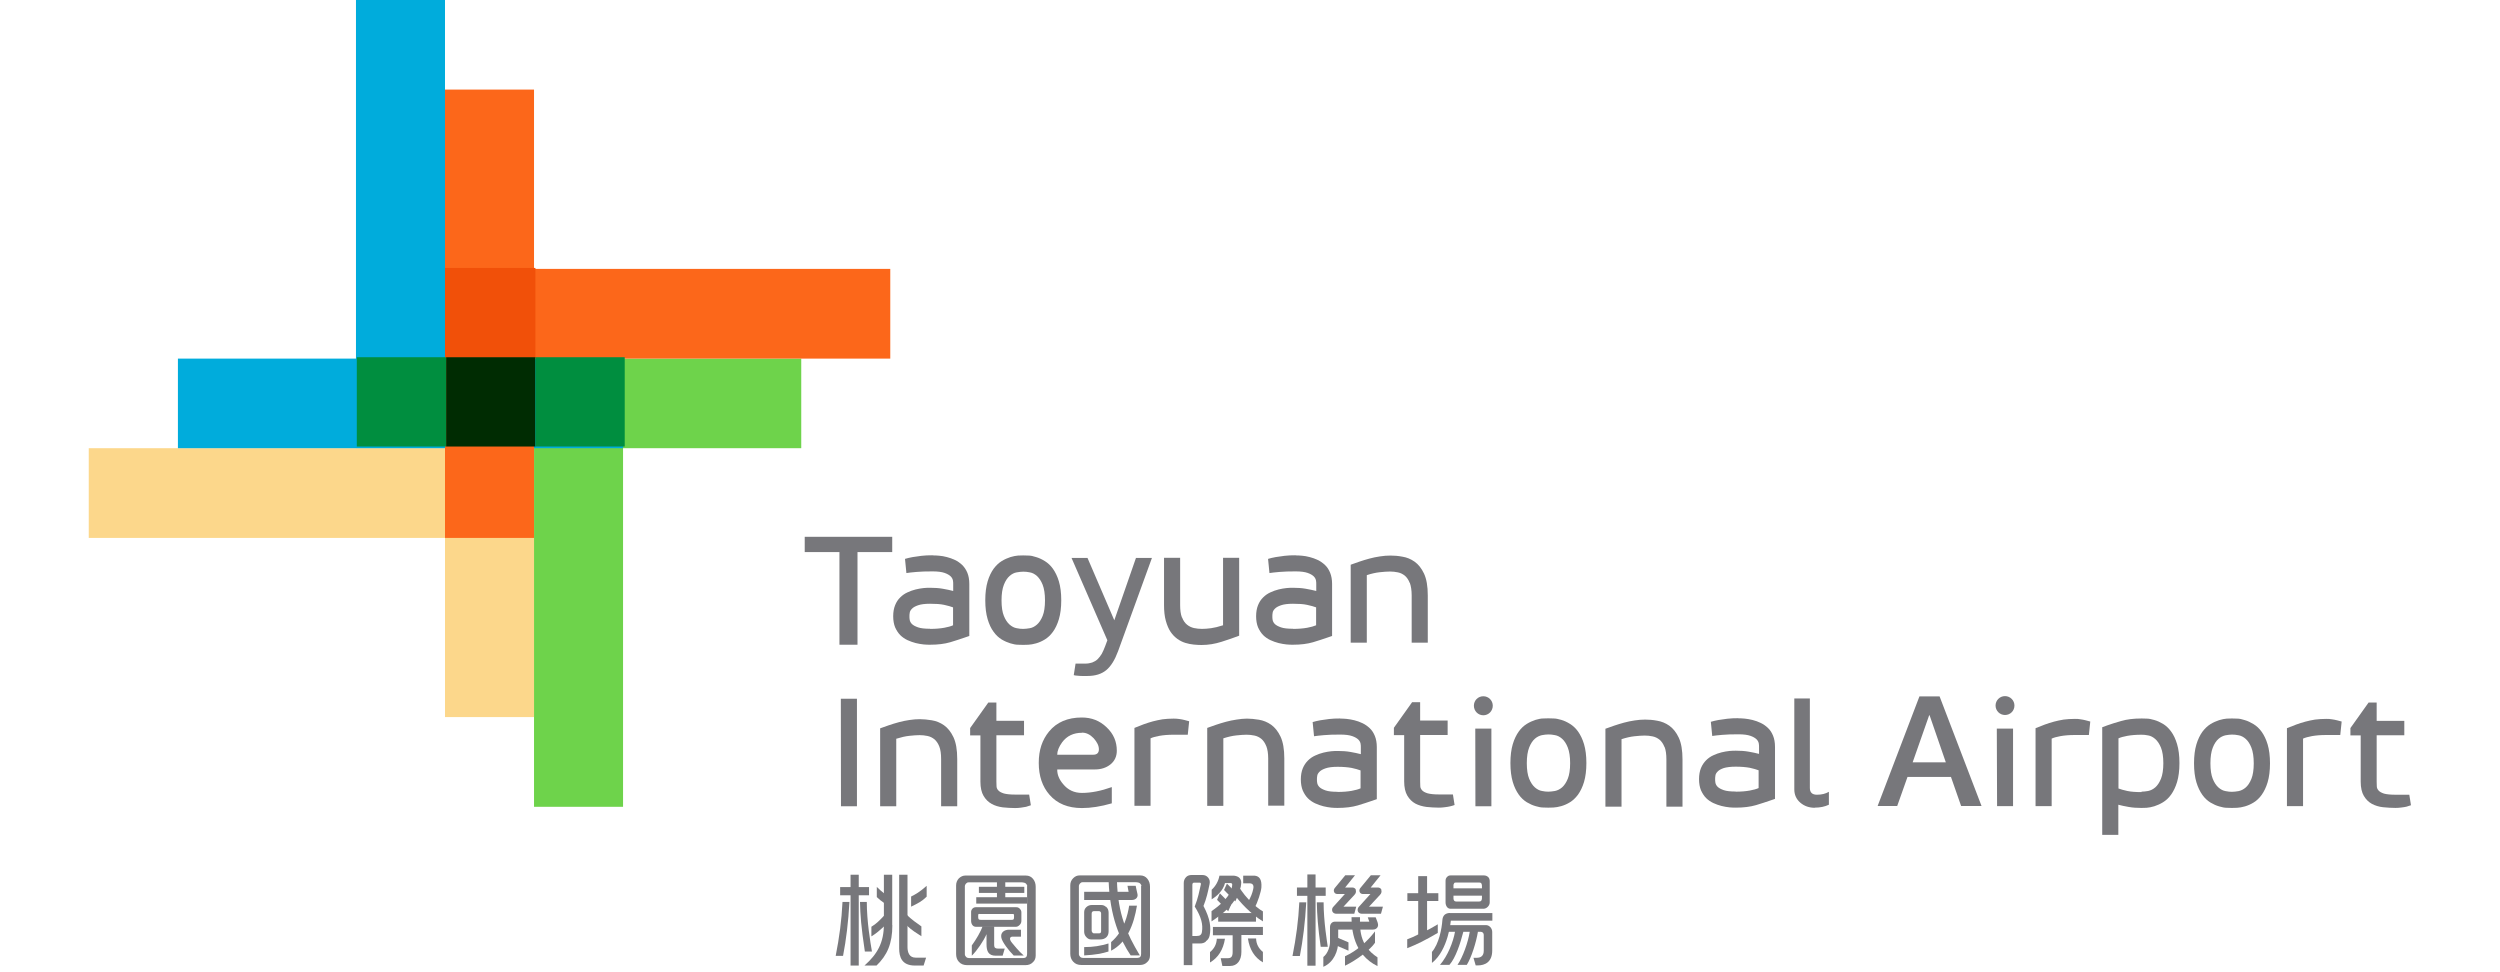 <?xml version="1.0" encoding="UTF-8"?>
<svg xmlns="http://www.w3.org/2000/svg" width="180" height="70" version="1.1" viewBox="0 0 180 70">
  <defs>
    <style>
      .cls-1 {
        fill: #008e3f;
      }

      .cls-2 {
        fill: #002c02;
      }

      .cls-3 {
        fill: #00acdc;
      }

      .cls-4 {
        fill: #6ed34b;
      }

      .cls-5 {
        fill: #f15009;
      }

      .cls-6 {
        fill: #fc671a;
      }

      .cls-7 {
        fill: #77777b;
      }

      .cls-8 {
        fill: #fcd78b;
      }
    </style>
  </defs>
  <!-- Generator: Adobe Illustrator 28.7.3, SVG Export Plug-In . SVG Version: 1.2.0 Build 164)  -->
  <g>
    <g id="Taoyuan_Intl._Airport">
      <g>
        <path class="cls-7" d="M74.57,68.79c0,.2-.06.36-.19.48-.14.15-.32.22-.54.22h-4.21c-.25,0-.45-.08-.59-.24-.14-.15-.2-.34-.2-.57v-4.93c0-.2.07-.37.2-.51.14-.13.29-.2.46-.2h4.37c.21,0,.38.08.51.24.13.16.19.35.19.57v4.95h0ZM73.96,63.8c0-.06-.03-.12-.09-.18-.06-.06-.2-.09-.27-.09h-3.87c-.07,0-.12.03-.18.09-.05.06-.08.12-.08.17v4.91c0,.08.03.14.09.2.06.06.13.08.2.08h3.92c.18,0,.27-.1.27-.29v-4.89h0Z"/>
        <path class="cls-7" d="M70.74,66.7c-.11.35-.46.95-.77,1.37v.74c.37-.36.85-1.06,1.06-1.55,0,0,0,.61,0,.74,0,.5.15.81.66.81.37,0,.5,0,.5,0l.15-.51s-.36,0-.47,0c-.19,0-.29-.06-.29-.24,0-.07,0-1.36,0-1.37h-.85Z"/>
        <polygon class="cls-7" points="72.38 64.6 72.38 64.29 73.75 64.29 73.75 63.85 72.38 63.85 72.38 63.42 71.78 63.42 71.78 63.85 70.48 63.85 70.48 64.29 71.78 64.29 71.78 64.6 70.29 64.6 70.29 65.06 73.95 65.06 73.95 64.6 72.38 64.6"/>
        <path class="cls-7" d="M73.43,65.43c-.08-.08-.17-.12-.29-.11h-2.89c-.09,0-.18.04-.24.11-.06.07-.1.16-.09.26v.61c0,.11.03.22.09.3.06.08.13.12.24.13h2.89c.11,0,.19-.05.27-.13.09-.08.13-.19.13-.3v-.61c0-.11-.04-.19-.11-.25M73.01,66.02c0,.17-.02.21-.18.21h-2.21c-.17,0-.19-.07-.19-.21v-.1c0-.16.05-.11.19-.11h2.21c.16,0,.18-.02.18.11v.1Z"/>
        <path class="cls-7" d="M64.25,66.61c0,1.35-.38,2.17-1.14,2.91h-.87c.93-.82,1.4-1.65,1.4-2.97v-3.57h.6v3.63Z"/>
        <path class="cls-7" d="M66.5,69.52h-.62c-.97,0-1.14-.64-1.14-1.24v-5.3h.6v5.21c0,.4.14.76.58.76h.76l-.18.57Z"/>
        <path class="cls-7" d="M102.75,64.88v2.1c.18-.09.32-.16.77-.43v.62c-.92.54-1.54.84-2.2,1.1v-.64c.26-.09.52-.21.79-.35v-2.41h-.78v-.56h.78v-1.23h.64v1.23h.81v.56h-.81Z"/>
        <path class="cls-7" d="M103.09,68.55c.52-.59.72-1.7.76-2.29.04-.6.59-.52.59-.52h3.01v.55h-2.99s-.18,2.12-1.36,3.04v-.78ZM104.43,65.43c-.1,0-.19-.05-.25-.13-.07-.1-.1-.21-.1-.33v-1.55c0-.11.03-.2.1-.27.07-.08.15-.12.25-.12h2.41c.12,0,.23.04.31.12.07.06.1.16.11.27v1.55c0,.12-.05.23-.14.32-.08.08-.17.13-.29.14h-2.41ZM106.7,63.97v-.2c0-.06-.02-.12-.04-.16-.03-.05-.09-.07-.16-.07h-1.65c-.08,0-.13.01-.15.05-.03.05-.06.11-.05.17v.2s2.05,0,2.05,0ZM104.65,64.49v.2c0,.06.02.12.05.16.03.04.08.06.15.06h1.65c.06,0,.12-.02.15-.06.03-.04.04-.09.05-.16v-.2h-2.05Z"/>
        <path class="cls-7" d="M66.71,64.57c-.34.33-.6.46-1.11.71v-.73c.34-.17.61-.32,1.12-.77v.78Z"/>
        <path class="cls-7" d="M66.34,67.41c-.41-.27-.65-.4-1.06-.78v-.77c.33.33.73.61,1.06.84v.71Z"/>
        <path class="cls-7" d="M63.12,63.85c.4.39.67.61,1.05.76v.67c-.39-.17-.7-.36-1.04-.69v-.74Z"/>
        <path class="cls-7" d="M62.75,66.72c.35-.21.58-.45.95-.84v.78c-.36.32-.59.54-.96.76v-.71Z"/>
        <path class="cls-7" d="M61.16,64.94c-.08,1.47-.24,2.74-.46,3.88h-.53c.26-1.31.43-2.58.49-3.88h.49Z"/>
        <polygon class="cls-7" points="61.83 64.46 61.83 69.52 61.24 69.52 61.24 64.46 60.49 64.46 60.49 63.87 61.24 63.87 61.24 62.98 61.83 62.98 61.83 63.87 62.57 63.87 62.57 64.46 61.83 64.46"/>
        <path class="cls-7" d="M62.77,68.51h-.5c-.27-1.79-.33-2.63-.35-3.57h.49c0,1.41.26,2.93.37,3.57"/>
        <path class="cls-7" d="M99.18,68.93c-1.36-.88-1.26-2.14-1.26-2.89h-.61c0,.86.14,2.68,1.87,3.52v-.64Z"/>
        <path class="cls-7" d="M99.19,66.42l-.14-.37h-.57l.11.31h-2.48c-.19,0-.35.15-.35.39v1.08c0,.29-.14.82-.49,1.08h.01v.7c.78-.33,1.07-1.19,1.07-1.78v-.9s2.24,0,2.5,0,.45-.2.34-.5"/>
        <path class="cls-7" d="M97.62,64.05c-.04-.09-.15-.15-.25-.15s-.52,0-.52,0l.71-.88h-.7l-.75.91c-.07.08-.1.2-.05.3.04.1.14.14.25.14h.52l-.84.93c-.08.08-.1.21-.06.32.04.11.17.17.28.17h1.3l.14-.51h-.92s.67-.73.79-.85c.12-.12.13-.26.09-.36"/>
        <path class="cls-7" d="M99.46,64.05c-.04-.09-.15-.15-.25-.15s-.52,0-.52,0l.71-.88h-.7l-.75.91c-.07.08-.1.2-.05.3.04.1.14.14.25.14h.52l-.84.93c-.08.08-.1.21-.06.32.04.11.17.17.28.17h1.38l.14-.51h-1s.67-.73.79-.85c.12-.12.13-.26.09-.36"/>
        <path class="cls-7" d="M99,67.06c-.54.71-1.31,1.41-2.16,1.79v.68c.79-.37,1.82-1.14,2.16-1.65v-.81Z"/>
        <path class="cls-7" d="M94.05,64.97c-.08,1.46-.24,2.72-.46,3.86h-.53c.26-1.31.43-2.58.49-3.86,0,0,.49,0,.49,0Z"/>
        <polygon class="cls-7" points="94.72 64.5 94.72 69.53 94.13 69.53 94.13 64.5 93.38 64.5 93.38 63.9 94.13 63.9 94.13 62.96 94.72 62.96 94.72 63.9 95.45 63.9 95.45 64.5 94.72 64.5"/>
        <path class="cls-7" d="M95.59,68.17h-.5c-.2-1.43-.26-2.27-.28-3.2h.49c0,1.39.26,2.91.3,3.2"/>
        <path class="cls-7" d="M104.39,66.61h2.62c.19,0,.43.2.43.49v1.38-.04c0,.82-.51,1.07-1.05,1.07h-.14l-.16-.55h.24c.28,0,.5-.13.5-.5v-.07s0-1.08,0-1.08c0-.11-.08-.22-.21-.22h-.21c-.13.79-.47,1.85-.8,2.38h-.67c.38-.55.77-1.64.88-2.38h-.46c-.22.85-.55,1.87-1,2.38h-.68c.56-.65.95-1.65,1.08-2.38h-.51c-.12,0-.21-.04-.29-.12"/>
        <polygon class="cls-7" points="97.09 68.45 95.99 67.98 95.99 67.38 97.09 67.85 97.09 68.45"/>
        <path class="cls-7" d="M72.98,68.79c-.36-.36-.81-.95-.88-1.26-.09-.4.22-.59.54-.59.17,0,.87,0,.87,0v.5h-.62c-.14,0-.29.13-.02.45.11.13.47.59.84.91h-.72Z"/>
        <path class="cls-7" d="M80,68.44v-.61c.94-.79,1.2-1.99,1.3-2.62h.56c-.22,1.36-.72,2.65-1.86,3.24M82.07,68.79h-.66c-.76-1.13-1.5-2.78-1.59-5.39h.6c.07,2.45.71,3.82,1.65,5.39M78.06,64.8v-.59h3.2c-.03-.12-.08-.43-.08-.43h.59s.09.45.13.6c.05.24-.14.42-.41.42h-3.44ZM79.81,68.51c-.45.14-.95.24-1.75.28v-.6c.68,0,1.18-.09,1.75-.26v.58Z"/>
        <path class="cls-7" d="M90.93,66.72v.6h-1.55s0,.63,0,1.22-.29,1.01-.81,1.01c-.09,0-.56,0-.56,0l-.12-.56h.5c.23,0,.36-.08.36-.44v-1.21h-1.42v-.6h3.61ZM89.85,64.95c.22-.37.32-.65.38-.93.08-.33-.08-.42-.26-.42h-.46v-.55h.84c.32.04.51.26.47.85-.02.28-.26,1.07-.5,1.48l-.47-.43ZM89.09,64.49c-.41.75-.98,1.27-1.86,1.85v-.74c.53-.36,1.45-1.08,1.49-1.9,0-.07-.04-.12-.11-.12h-.41c-.13.54-.6.96-.96,1.17v-.69c.28-.25.49-.62.56-1.01h1.06c.32.04.49.2.51.47,0,.12-.02.23-.04.35l-.23.61ZM89.04,63.46c.28.87,1.39,1.89,1.89,2.16v.72c-.87-.53-1.67-1.38-2.14-2.05l.25-.84ZM90.44,67.58c.01.39.18.71.49.96v.75c-.59-.34-.96-.91-1.08-1.72h.59ZM88.2,67.58c-.13.81-.49,1.37-1.08,1.72v-.75c.31-.25.47-.57.49-.96h.59Z"/>
        <path class="cls-7" d="M82.8,68.78c0,.2-.06.36-.19.48-.14.15-.32.22-.54.22h-4.21c-.25,0-.45-.08-.59-.24-.14-.15-.21-.34-.21-.57v-4.93c0-.2.07-.37.21-.51.14-.14.29-.2.46-.2h4.37c.21,0,.38.08.51.24.13.16.19.35.19.57v4.95h0ZM82.18,63.79c0-.06-.03-.12-.09-.18-.06-.06-.2-.09-.28-.09h-3.87c-.07,0-.12.03-.18.09-.05.06-.08.12-.08.17v4.91c0,.08.03.14.09.2.06.06.13.08.2.08h3.92c.18,0,.27-.1.27-.29v-4.89h0Z"/>
        <path class="cls-7" d="M79.62,65.29c-.09-.09-.21-.13-.35-.13h-.66c-.15,0-.28.05-.39.15-.11.1-.16.23-.16.37v1.39c0,.14.04.26.12.36.11.14.23.21.37.21h.66c.2,0,.35-.06.46-.17.1-.1.15-.24.15-.42v-1.33c0-.19-.06-.33-.19-.44M79.28,67.05c0,.1-.05.15-.14.15h-.4s-.06-.02-.09-.06c-.03-.04-.05-.08-.05-.13v-1.23c0-.12.06-.18.18-.18h.36s.07.02.1.05c.03.04.04.08.04.11v1.28h0Z"/>
        <rect class="cls-7" x="87.71" y="65.74" width="2.72" height=".62"/>
        <path class="cls-7" d="M86.83,67.79c-.13.1-.25.14-.44.14h-.78l-.2-.54h.76c.12,0,.2-.02.26-.07.06-.05.1-.13.11-.23.08-.52-.03-1.04-.52-1.82.25-.63.33-1.11.44-1.58.02-.09-.01-.14-.09-.14h-.39c-.08,0-.13.05-.13.15v5.79h-.62v-5.91c0-.18.06-.32.18-.44.1-.1.24-.14.39-.14h.77c.17,0,.31.06.41.18.11.13.15.28.11.47-.12.57-.22,1.04-.44,1.58.49.93.56,1.56.44,2.15-.04.17-.13.3-.28.4"/>
        <polygon class="cls-7" points="88.94 64.9 88.13 64.08 88.34 63.62 89.15 64.44 88.94 64.9"/>
        <polygon class="cls-7" points="88.43 65.61 87.63 64.79 87.83 64.32 88.64 65.14 88.43 65.61"/>
        <path class="cls-7" d="M67.14,39.99c.13,0,.29,0,.47.02.18.01.37.05.57.1.2.05.39.12.58.21.19.09.36.21.52.36.15.15.28.34.37.56.09.22.14.49.14.8v3.75l-.38.13c-.26.09-.59.2-.99.32-.41.12-.89.18-1.45.18-.13,0-.29,0-.47-.02-.18-.02-.37-.05-.57-.1-.2-.05-.39-.12-.59-.21-.19-.09-.37-.21-.52-.36-.15-.15-.27-.34-.37-.56-.09-.22-.14-.49-.14-.8s.05-.58.14-.8c.09-.22.21-.41.37-.56.15-.15.32-.27.52-.36.19-.09.39-.16.59-.21.2-.05.39-.08.57-.1.18-.02.34-.02.47-.02.33,0,.63.02.91.07.28.05.53.1.75.16v-.5c0-.07,0-.16-.02-.26-.02-.1-.07-.2-.16-.29-.09-.09-.24-.18-.44-.25-.2-.07-.49-.11-.86-.11-.47,0-.86.01-1.17.04-.31.03-.55.05-.72.08l-.1-1.02c.16-.05.34-.09.55-.13.18-.03.39-.06.63-.09.24-.03.51-.04.82-.04M66.96,45.28c.4,0,.74-.03,1.02-.08.27-.05.49-.11.64-.18v-1.29c-.16-.06-.37-.12-.64-.18-.28-.06-.61-.08-1.02-.08-.37,0-.66.04-.86.11-.2.07-.35.15-.44.25-.09.09-.15.19-.16.29-.02.1-.02.19-.02.26s0,.16.02.26c.02.1.07.2.16.29.09.09.24.17.44.24.2.07.49.1.86.1h0Z"/>
        <path class="cls-7" d="M73.67,39.99c.08,0,.2,0,.37.01.17,0,.35.04.56.11.21.06.42.16.63.29.21.13.41.31.58.55.17.24.32.54.43.91.11.37.17.82.17,1.36s-.06.99-.17,1.36c-.11.37-.26.68-.43.91-.17.24-.37.42-.58.55-.21.13-.42.22-.63.28-.21.06-.39.09-.56.1-.17,0-.29.01-.37.01-.09,0-.21,0-.37-.01-.16,0-.35-.04-.55-.1-.2-.06-.41-.15-.63-.28-.21-.13-.41-.31-.58-.55-.18-.24-.32-.54-.43-.91-.11-.37-.17-.82-.17-1.36s.06-.99.17-1.36c.11-.37.26-.67.43-.91.18-.24.37-.42.58-.55.21-.13.42-.22.63-.29.21-.06.39-.1.55-.11.16,0,.29-.01.37-.01M73.67,45.28c.14,0,.3-.02.48-.05.18-.03.35-.12.51-.26.16-.14.3-.35.41-.62.11-.27.17-.65.17-1.12s-.06-.85-.17-1.13c-.11-.28-.25-.48-.41-.63-.16-.14-.33-.23-.51-.26-.18-.04-.34-.05-.48-.05-.13,0-.29.02-.47.05-.18.03-.35.12-.51.26-.16.14-.3.35-.41.63s-.17.65-.17,1.13.06.85.17,1.12c.11.27.25.48.41.62.16.14.33.23.51.26.18.04.33.05.47.05"/>
        <path class="cls-7" d="M82.94,40.17l-2.44,6.72c-.23.62-.51,1.08-.85,1.36-.34.28-.79.42-1.35.42-.16,0-.29,0-.41,0-.12,0-.22-.01-.31-.02-.1,0-.19-.02-.27-.04l.13-.83h.69c.19,0,.36-.03.51-.08.15-.06.28-.13.39-.24.11-.11.21-.24.3-.39.08-.16.17-.34.24-.54l.16-.43-2.58-5.93h1.15s1.93,4.49,1.93,4.49l1.56-4.49h1.15Z"/>
        <path class="cls-7" d="M85.11,44.46c.09.23.21.4.36.52.15.12.32.2.5.24.19.04.38.06.58.06s.42-.02.65-.05c.23-.03.52-.1.86-.21v-4.86h1.16v5.61c-.37.14-.79.29-1.27.44-.47.15-.95.23-1.44.23-.17,0-.36-.01-.56-.03-.2-.02-.4-.06-.6-.12-.2-.06-.4-.16-.58-.29-.18-.13-.35-.3-.49-.51-.14-.21-.25-.47-.34-.79-.09-.32-.13-.7-.13-1.14v-3.4h1.16v3.4c0,.37.04.67.13.9"/>
        <path class="cls-7" d="M93.26,39.99c.13,0,.29,0,.47.02.18.01.37.05.57.1.2.05.39.12.58.21.19.09.36.21.52.36.16.15.28.34.37.56.09.22.14.49.14.8v3.75l-.38.13c-.26.09-.59.2-.99.32-.41.12-.89.18-1.44.18-.13,0-.29,0-.47-.02-.18-.02-.37-.05-.57-.1-.2-.05-.39-.12-.59-.21-.19-.09-.37-.21-.52-.36-.15-.15-.27-.34-.37-.56-.09-.22-.14-.49-.14-.8s.05-.58.14-.8c.09-.22.21-.41.37-.56.15-.15.32-.27.52-.36.19-.09.39-.16.59-.21.2-.05.39-.08.57-.1.18-.02.34-.02.47-.02.33,0,.63.02.91.07.28.05.53.1.76.16v-.5c0-.07,0-.16-.02-.26-.02-.1-.07-.2-.16-.29-.09-.09-.24-.18-.44-.25-.2-.07-.49-.11-.86-.11-.47,0-.86.01-1.17.04-.31.03-.55.05-.72.08l-.1-1.02c.16-.05.34-.09.55-.13.18-.03.39-.06.63-.09.24-.03.52-.04.82-.04M93.09,45.28c.4,0,.74-.03,1.02-.08.27-.05.49-.11.65-.18v-1.29c-.16-.06-.37-.12-.65-.18-.27-.06-.61-.08-1.02-.08-.37,0-.66.04-.86.11-.2.07-.35.15-.44.25-.09.09-.15.19-.16.29-.02.1-.02.19-.02.26s0,.16.02.26c.02.1.07.2.16.29.09.09.24.17.44.24.2.07.49.1.86.1h0Z"/>
        <path class="cls-7" d="M101.5,41.97c-.09-.23-.21-.4-.35-.52-.15-.12-.31-.2-.5-.24-.19-.04-.38-.06-.57-.06-.21,0-.46.02-.74.05-.28.03-.6.1-.93.21v4.86h-1.16v-5.61c.19-.07.39-.14.62-.22.23-.08.47-.15.72-.22.25-.07.51-.12.77-.16.26-.04.51-.06.75-.06.26,0,.55.02.86.08.32.05.61.17.88.36.27.19.5.48.68.86.18.39.27.91.27,1.57v3.4h-1.16v-3.4c0-.37-.05-.67-.13-.9"/>
        <polygon class="cls-7" points="61.74 39.75 61.74 46.42 60.44 46.42 60.44 39.75 57.94 39.75 57.94 38.65 64.24 38.65 64.24 39.75 61.74 39.75"/>
        <polygon class="cls-7" points="61.7 50.31 61.7 58.05 60.55 58.05 60.54 50.31 61.7 50.31"/>
        <path class="cls-7" d="M149.38,51.76c.15,0,.29,0,.42.03.13.02.25.04.36.07.12.03.24.06.34.09l-.1.97h-1.01c-.41,0-.75.03-1.03.08-.28.05-.49.11-.64.18v4.86h-1.16v-5.61c.22-.09.45-.18.66-.26.22-.08.44-.15.66-.21s.46-.11.7-.15c.24-.03.51-.05.81-.05"/>
        <path class="cls-7" d="M84.5,51.74c.15,0,.29.01.42.03.13.02.25.04.36.07.12.03.24.06.34.09l-.1.97h-1.01c-.41,0-.75.03-1.03.08-.28.05-.49.11-.64.18v4.86h-1.16v-5.61c.22-.09.45-.18.66-.26.22-.08.44-.15.66-.21.23-.06.46-.11.7-.15.24-.03.51-.05.81-.05"/>
        <path class="cls-7" d="M154.19,51.73c.09,0,.21,0,.37.01.16,0,.35.04.55.1.21.06.41.15.63.28.21.13.41.31.58.55.18.24.32.54.43.91.11.37.17.82.17,1.36s-.06.99-.17,1.36c-.11.37-.26.67-.43.91-.17.24-.37.42-.58.55-.21.13-.42.22-.63.29-.21.06-.39.1-.56.11-.17,0-.29.01-.37.01-.32,0-.63-.02-.91-.07-.28-.05-.53-.1-.75-.16v2.17h-1.16v-7.75l.38-.14c.26-.09.59-.2.99-.31.41-.12.89-.18,1.45-.18M154.19,57c.14,0,.3-.02.48-.05.18-.04.35-.12.51-.26.16-.14.3-.35.41-.62.11-.27.17-.65.17-1.12s-.06-.85-.17-1.12c-.11-.27-.25-.48-.41-.62-.16-.14-.33-.23-.51-.26-.18-.04-.34-.05-.48-.05-.4,0-.74.03-1.02.08-.27.05-.49.11-.64.18v3.61c.15.06.37.12.64.18.28.06.61.08,1.02.08h0Z"/>
        <path class="cls-7" d="M160.7,51.73c.08,0,.2,0,.37.01.17,0,.35.04.56.11.21.06.41.16.63.29.21.13.41.31.58.55.17.24.32.54.43.91.11.37.17.83.17,1.36s-.06.99-.17,1.36c-.11.37-.26.67-.43.91-.17.24-.37.42-.58.55-.21.13-.42.22-.63.28-.21.06-.39.09-.56.1-.17,0-.29.01-.37.01-.08,0-.21,0-.37-.01-.16,0-.35-.04-.55-.1-.21-.06-.41-.15-.63-.28-.21-.13-.41-.31-.58-.55-.17-.24-.32-.54-.43-.91-.11-.37-.17-.82-.17-1.36s.06-.99.17-1.36c.11-.37.26-.67.43-.91.18-.24.37-.42.58-.55.21-.13.42-.22.63-.29.21-.06.39-.1.55-.11.16,0,.29-.01.37-.01M160.7,57.01c.14,0,.3-.02.48-.05.18-.04.35-.12.51-.26.16-.14.3-.35.41-.62.11-.27.17-.65.17-1.12s-.06-.85-.17-1.13c-.11-.28-.25-.49-.41-.63-.16-.14-.33-.23-.51-.26-.18-.04-.34-.05-.48-.05-.13,0-.29.02-.46.05-.18.04-.35.12-.51.26-.16.14-.3.35-.41.63-.11.28-.17.65-.17,1.13s.06.85.17,1.12c.11.27.25.48.41.62.16.14.33.23.51.26.18.04.33.05.46.05"/>
        <path class="cls-7" d="M111.48,51.72c.08,0,.2,0,.37.01.17,0,.35.04.56.1.21.06.42.16.63.29.21.13.41.31.58.55.17.24.32.54.43.91.11.37.17.83.17,1.36s-.06.99-.17,1.36c-.11.37-.26.67-.43.91-.18.24-.37.42-.58.55-.21.13-.42.22-.63.28-.21.06-.39.09-.56.1-.17,0-.29.01-.37.01-.09,0-.21,0-.37-.01-.16,0-.35-.04-.55-.1-.21-.06-.41-.15-.63-.28-.21-.13-.41-.31-.58-.55s-.32-.54-.43-.91c-.11-.37-.17-.83-.17-1.36s.06-.99.17-1.36.26-.67.43-.91c.17-.24.37-.42.58-.55.21-.13.42-.22.63-.29.21-.06.39-.1.55-.1.16,0,.29-.01.37-.01M111.48,57c.14,0,.3-.02.48-.05.18-.04.35-.12.51-.26.16-.14.3-.35.41-.62.11-.27.17-.65.17-1.12s-.06-.85-.17-1.13-.25-.49-.41-.63c-.16-.14-.33-.23-.51-.26-.18-.04-.34-.05-.48-.05-.13,0-.29.02-.46.05-.18.04-.35.12-.51.26-.16.14-.3.35-.41.63-.11.28-.17.65-.17,1.13s.06.85.17,1.12c.11.27.25.48.41.62.16.14.33.23.51.26.18.04.33.05.46.05"/>
        <path class="cls-7" d="M167.48,51.76c.15,0,.29,0,.42.03.13.02.25.04.36.07.13.03.24.06.34.09l-.1.97h-1.01c-.41,0-.75.03-1.03.08-.27.05-.49.11-.64.18v4.86h-1.16v-5.61c.22-.09.45-.18.66-.26.22-.08.44-.15.66-.21.22-.06.46-.11.7-.15.24-.03.51-.05.81-.05"/>
        <path class="cls-7" d="M138.19,50.14h1.46l3.02,7.89h-1.47l-.73-2.09h-3.13l-.74,2.09h-1.41l3.01-7.89ZM137.71,54.89h2.39l-1.17-3.39h-.03l-1.19,3.39Z"/>
        <polygon class="cls-7" points="144.94 52.46 144.94 58.04 143.79 58.04 143.77 52.46 144.94 52.46"/>
        <path class="cls-7" d="M145.04,50.8c0,.38-.3.68-.68.68s-.68-.31-.68-.68.3-.68.68-.68.68.31.68.68"/>
        <polygon class="cls-7" points="107.38 52.46 107.38 58.05 106.23 58.05 106.22 52.46 107.38 52.46"/>
        <path class="cls-7" d="M107.48,50.81c0,.38-.3.69-.68.69s-.68-.31-.68-.69.3-.68.68-.68.68.31.68.68"/>
        <path class="cls-7" d="M67.63,53.75c-.09-.23-.21-.4-.35-.52-.15-.12-.31-.2-.5-.24-.19-.04-.38-.06-.57-.06-.21,0-.45.02-.74.05-.28.03-.59.1-.94.21v4.86h-1.16v-5.61c.19-.07.39-.14.62-.22.23-.08.47-.15.72-.22.25-.07.51-.12.77-.16.26-.04.51-.06.75-.06.26,0,.55.03.86.08.31.05.61.17.88.36.27.19.5.48.68.86.18.39.27.91.27,1.57v3.4h-1.16v-3.4c0-.37-.04-.67-.13-.9"/>
        <path class="cls-7" d="M91.17,53.72c-.09-.23-.21-.4-.35-.52-.15-.12-.31-.2-.5-.24-.19-.04-.38-.06-.57-.06-.21,0-.45.02-.74.05-.28.03-.59.1-.93.21v4.86h-1.16v-5.61c.19-.07.39-.14.62-.22.23-.08.47-.15.72-.22.25-.07.51-.12.77-.16.26-.04.51-.07.75-.07.26,0,.55.03.86.08.31.05.61.17.88.36.27.19.5.48.68.86.18.39.27.91.27,1.57v3.4h-1.16v-3.4c0-.37-.05-.67-.14-.9"/>
        <path class="cls-7" d="M173.61,57.97c-.1.04-.21.07-.34.11-.11.02-.23.05-.37.06-.14.02-.28.03-.43.03-.29,0-.59-.02-.89-.05-.3-.03-.57-.12-.8-.24-.24-.13-.43-.32-.58-.57s-.23-.6-.23-1.03v-3.33h-.74v-.53l1.31-1.84h.58v1.32h1.99v1.04h-1.99v3.33c0,.12,0,.23.01.35,0,.11.05.21.13.3.08.09.21.16.39.22.19.05.46.08.81.08h1.01l.12.76Z"/>
        <path class="cls-7" d="M74.22,57.98c-.1.04-.21.07-.34.11-.11.02-.23.04-.37.06-.14.02-.28.03-.42.03-.29,0-.59-.02-.89-.05-.3-.04-.57-.12-.8-.25-.24-.13-.43-.32-.58-.57-.15-.25-.23-.6-.23-1.03v-3.33h-.74v-.53l1.31-1.84h.58v1.32h1.99v1.04h-1.99v3.33c0,.12,0,.23.01.34,0,.11.05.22.13.3.08.09.21.16.4.22.19.05.46.08.81.08h1.01l.12.76Z"/>
        <path class="cls-7" d="M104.73,57.96c-.1.04-.21.07-.34.1-.11.02-.23.05-.37.06-.14.02-.28.03-.42.03-.29,0-.59-.02-.89-.05-.3-.04-.57-.12-.8-.24-.24-.13-.43-.32-.58-.57-.15-.25-.23-.6-.23-1.03v-3.33h-.74v-.53l1.31-1.84h.58v1.32h1.98v1.04h-1.98v3.33c0,.12,0,.23.01.35,0,.11.05.21.13.3.08.09.21.16.4.22.19.05.46.08.81.08h1.01l.12.76Z"/>
        <path class="cls-7" d="M96.48,51.74c.13,0,.29,0,.47.02.18.02.37.05.57.1.2.05.39.12.58.21.19.09.36.21.52.36.16.15.28.34.37.56.09.22.14.49.14.8v3.75l-.38.13c-.26.09-.59.2-.99.32-.41.12-.89.18-1.44.18-.13,0-.29,0-.47-.02-.18-.02-.37-.05-.57-.1-.2-.05-.39-.12-.59-.21-.19-.09-.37-.21-.52-.36-.15-.15-.27-.34-.37-.56-.09-.22-.14-.49-.14-.8s.05-.58.14-.8c.09-.22.22-.41.37-.56.15-.15.32-.27.52-.36.19-.09.39-.16.59-.21.2-.05.39-.08.57-.1.18-.02.34-.02.47-.02.32,0,.63.02.91.07.28.05.53.1.75.16v-.5c0-.07,0-.16-.02-.26-.02-.1-.07-.2-.16-.29-.09-.09-.24-.18-.44-.25-.2-.07-.49-.11-.86-.11-.47,0-.86.01-1.17.04-.31.03-.55.05-.72.08l-.1-1.02c.16-.05.34-.09.55-.13.18-.03.39-.06.63-.09.24-.03.52-.04.82-.04M96.3,57.02c.4,0,.74-.03,1.02-.08.27-.05.49-.11.64-.18v-1.29c-.15-.06-.37-.12-.64-.18-.28-.05-.61-.08-1.02-.08-.37,0-.66.04-.86.11-.2.07-.35.15-.44.25-.09.09-.15.19-.16.29-.02.1-.02.19-.02.26s0,.16.02.26c.02.1.07.2.16.29s.24.17.44.24c.2.07.49.1.86.1h0Z"/>
        <path class="cls-7" d="M119.84,53.78c-.09-.23-.21-.4-.35-.52-.15-.12-.31-.2-.5-.24-.19-.04-.38-.06-.57-.06-.21,0-.45.02-.74.05-.28.03-.59.1-.93.21v4.86h-1.16v-5.61c.19-.07.39-.14.62-.22.23-.08.47-.15.72-.22.25-.07.51-.12.77-.16.26-.04.51-.06.75-.06.26,0,.55.02.86.08.31.05.61.17.88.36.27.19.5.48.68.86.18.39.27.91.27,1.57v3.4h-1.16v-3.4c0-.37-.04-.67-.13-.9"/>
        <path class="cls-7" d="M125.15,51.72c.13,0,.29,0,.47.02.18.02.37.05.57.1.2.05.39.12.58.21.19.09.36.21.52.36.16.15.28.34.37.56.09.22.14.49.14.8v3.75l-.38.13c-.26.09-.59.2-.99.32-.41.12-.89.18-1.44.18-.13,0-.29,0-.47-.02-.18-.02-.37-.05-.57-.1-.2-.05-.39-.12-.59-.21-.19-.09-.37-.21-.52-.36-.15-.15-.27-.34-.37-.56-.09-.22-.14-.49-.14-.8s.05-.58.14-.8.22-.41.37-.56c.15-.15.32-.27.52-.36.19-.09.39-.16.59-.21.2-.05.39-.08.57-.1.18-.02.34-.02.47-.02.32,0,.63.02.91.07.28.05.53.1.75.16v-.5c0-.07,0-.16-.02-.26-.02-.1-.07-.2-.16-.29-.09-.09-.24-.18-.44-.25-.2-.07-.49-.11-.86-.11-.47,0-.86.01-1.17.04-.31.03-.55.05-.72.08l-.1-1.02c.16-.05.34-.09.55-.13.18-.03.39-.06.63-.09.25-.03.52-.04.82-.04M124.97,57c.4,0,.74-.03,1.01-.08.27-.05.49-.11.64-.18v-1.28c-.16-.06-.37-.12-.64-.18-.27-.05-.61-.08-1.01-.08-.37,0-.66.04-.86.1-.2.07-.35.15-.44.25-.09.09-.15.19-.16.29-.02.1-.02.19-.02.26s0,.16.02.26c.02.1.07.2.16.29.09.09.24.17.44.24.2.07.49.1.86.1h0Z"/>
        <path class="cls-7" d="M76.12,55.42c0,.36.14.7.42,1.03.35.43.8.64,1.36.64.65,0,1.37-.14,2.15-.42v1.17c-.79.23-1.51.34-2.15.34-1.01,0-1.78-.32-2.33-.95-.52-.59-.78-1.36-.78-2.3s.25-1.66.74-2.26c.55-.67,1.34-1.01,2.36-1.01.7,0,1.29.23,1.78.7.5.47.74,1.03.74,1.69,0,.42-.16.75-.46.99s-.68.36-1.11.36h-2.71ZM77.9,52.76c-.61,0-1.09.23-1.43.69-.23.32-.35.62-.35.89h2.59c.27,0,.41-.13.41-.39s-.13-.52-.38-.8c-.26-.27-.53-.4-.84-.4"/>
        <path class="cls-7" d="M130.67,58.16c-.41,0-.76-.12-1.05-.37-.29-.25-.43-.57-.43-.96v-6.54h1.12v6.44c0,.33.17.49.51.49s.62-.07.86-.21v.93c-.3.14-.63.21-1.01.21"/>
        <polygon class="cls-4" points="57.69 25.82 25.63 25.82 25.63 32.27 38.45 32.27 38.45 58.09 44.86 58.09 44.86 32.27 57.69 32.27 57.69 25.82"/>
        <polygon class="cls-8" points="38.45 51.63 38.45 19.36 32.04 19.36 32.04 32.27 6.39 32.27 6.39 38.73 32.04 38.73 32.04 51.63 38.45 51.63"/>
        <polygon class="cls-3" points="12.81 32.27 44.86 32.27 44.86 25.82 32.04 25.82 32.04 0 25.63 0 25.63 25.82 12.81 25.82 12.81 32.27"/>
        <polygon class="cls-6" points="32.04 6.45 32.04 38.73 38.45 38.73 38.45 25.82 64.1 25.82 64.1 19.36 38.45 19.36 38.45 6.45 32.04 6.45"/>
        <rect class="cls-5" x="32.04" y="19.29" width="6.51" height="6.43"/>
        <rect class="cls-2" x="32.12" y="25.72" width="6.43" height="6.43"/>
        <rect class="cls-1" x="38.55" y="25.72" width="6.43" height="6.43"/>
        <rect class="cls-1" x="25.69" y="25.72" width="6.43" height="6.43"/>
      </g>
    </g>
  </g>
</svg>